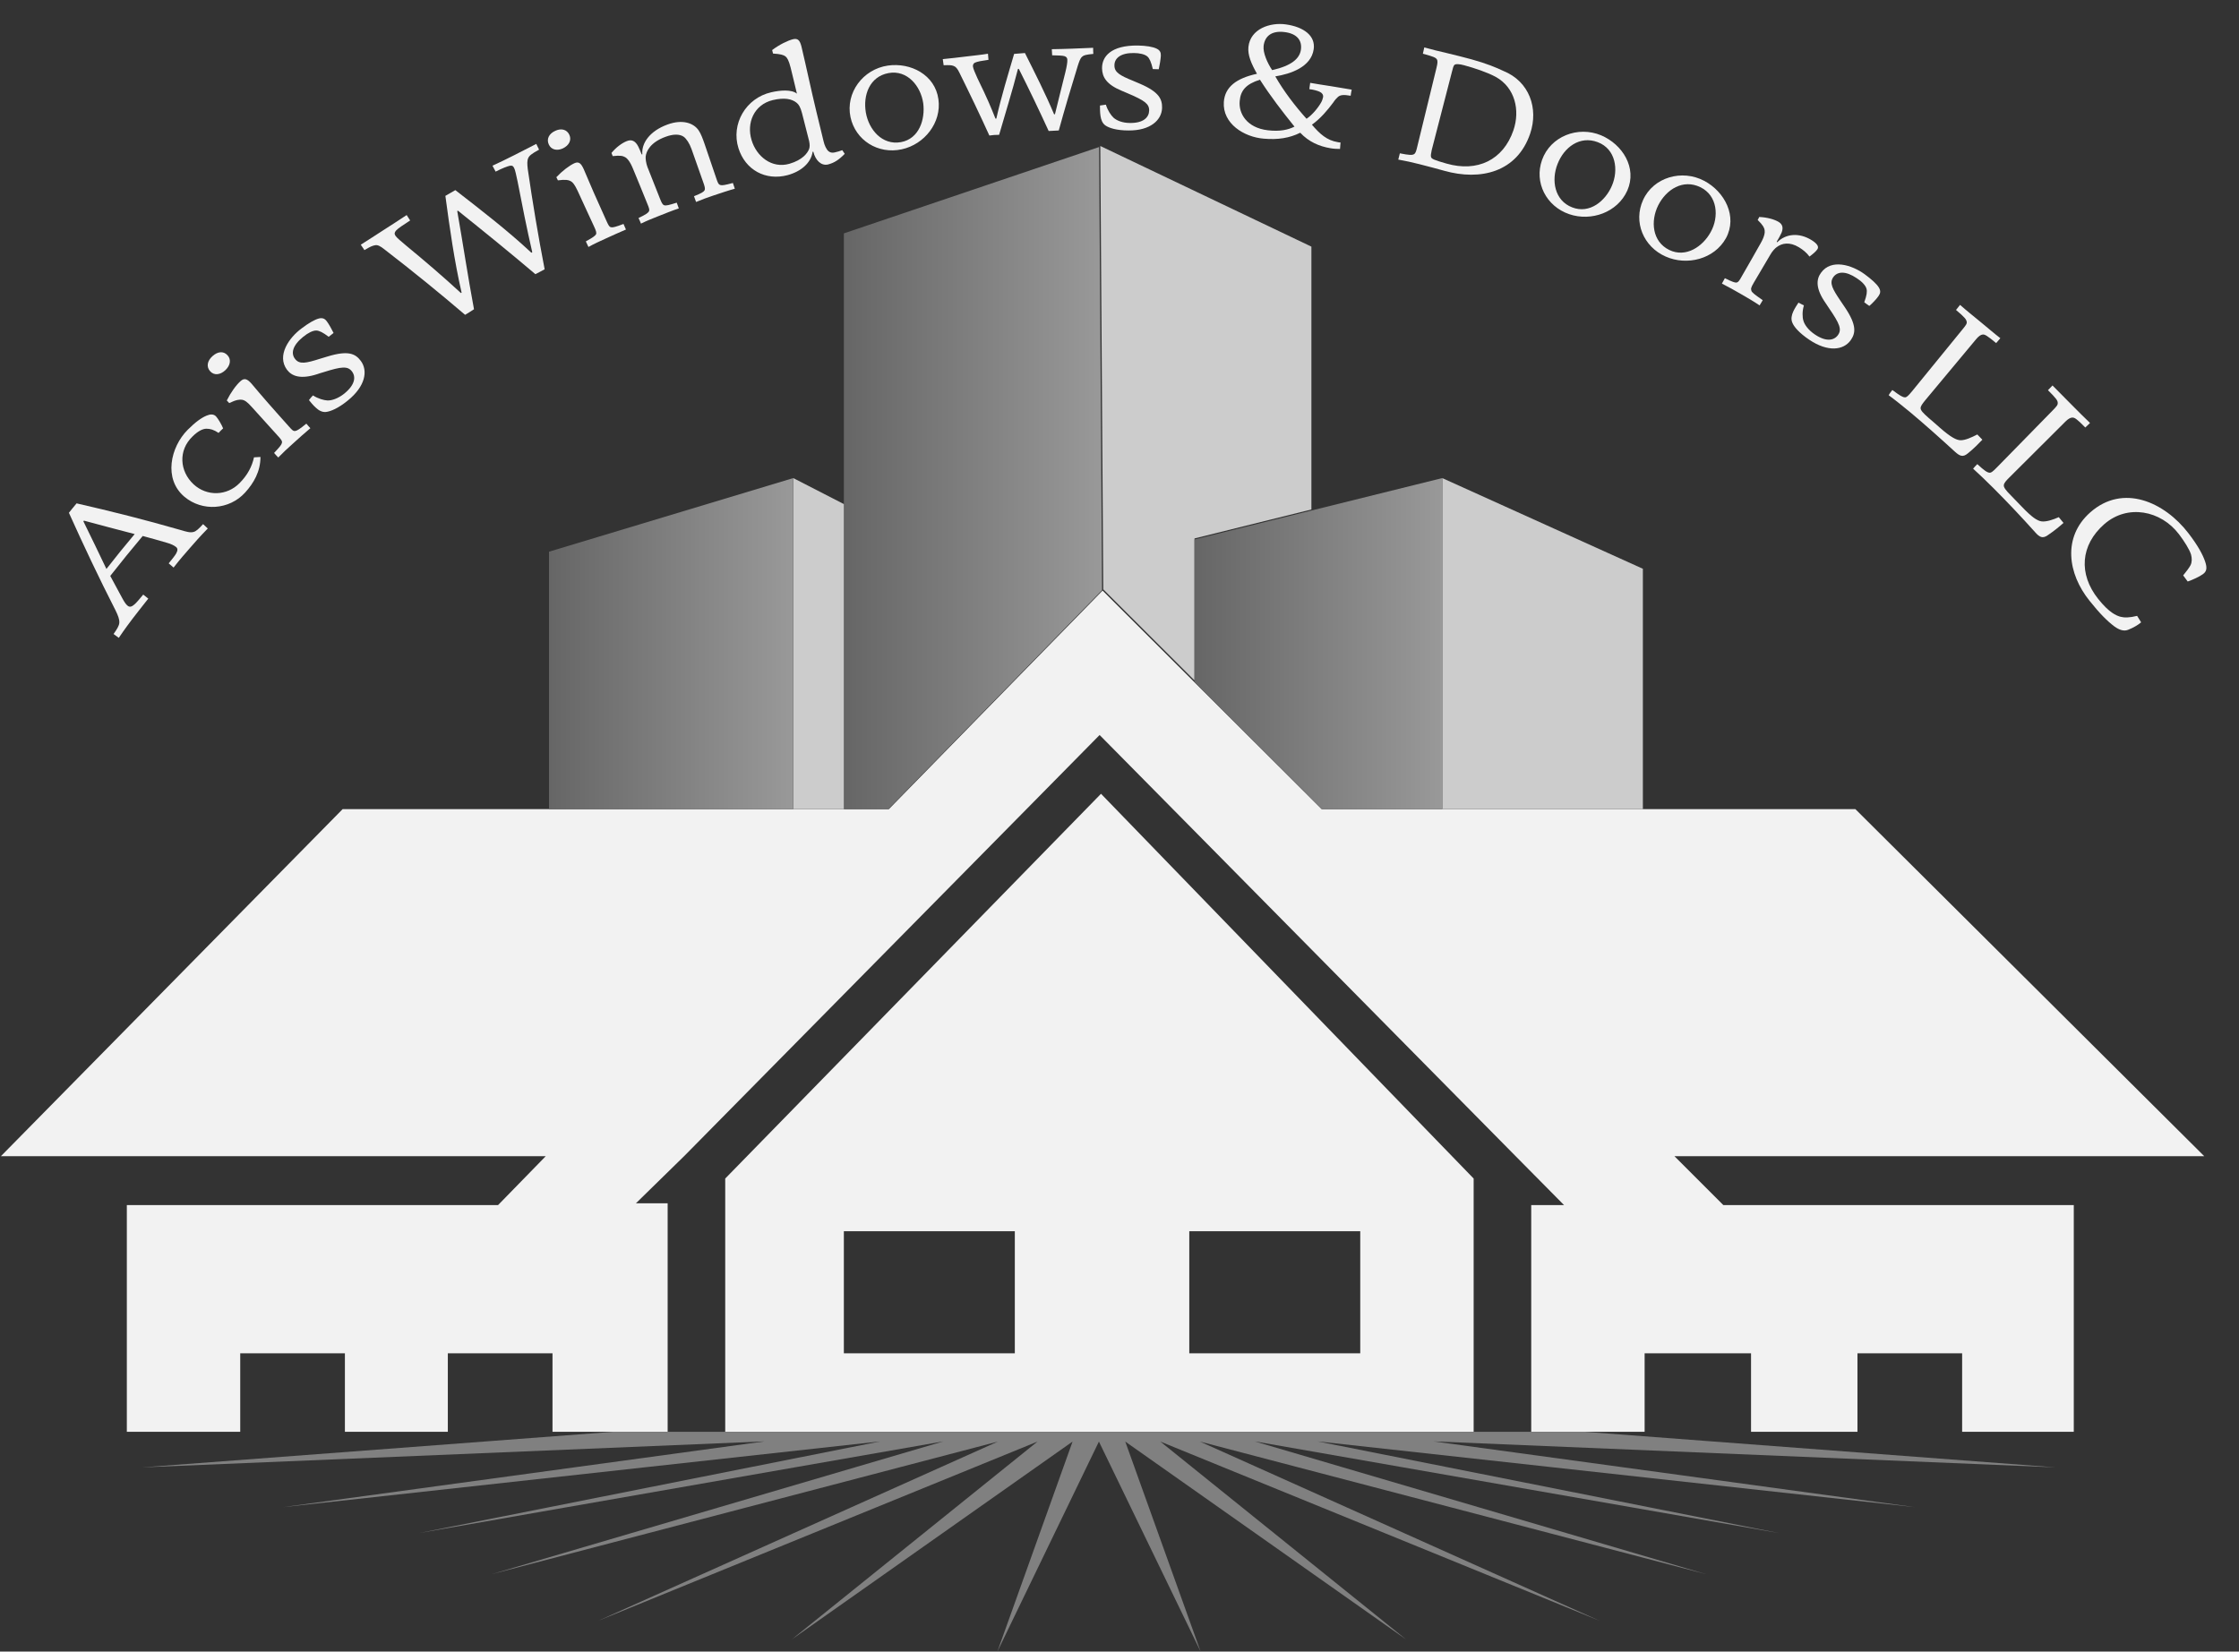 <?xml version="1.0" encoding="utf-8"?>
<!-- Generator: Adobe Illustrator 25.3.1, SVG Export Plug-In . SVG Version: 6.00 Build 0)  -->
<svg version="1.1" id="Layer_1" xmlns="http://www.w3.org/2000/svg" xmlns:xlink="http://www.w3.org/1999/xlink" x="0px" y="0px"
	 viewBox="0 0 1283.4 946.9" style="enable-background:new 0 0 1283.4 946.9;" xml:space="preserve">
<rect x="0" y="0" width="1283.4" height="946.9" fill="#333333" stroke="none"/>
<style type="text/css">
	.st0{fill:#F2F2F2;}
	.st1{fill:url(#SVGID_1_);}
	.st2{fill:#CCCCCC;}
	.st3{fill:url(#SVGID_2_);}
	.st4{fill:#FFFFFF;}
	.st5{fill:url(#SVGID_3_);}
	.st6{fill:#808080;}
</style>
<polygon class="st0" points="959.8,662.9 1263.5,662.9 1063.5,463.9 757.6,463.9 632,338.6 509.5,463.9 196.4,463.9 0.5,662.9 
	312.8,662.9 285.5,690.9 72.7,690.9 72.7,820.9 137.7,820.9 137.7,775.9 197.7,775.9 197.7,820.9 256.7,820.9 256.7,775.9 
	316.7,775.9 316.7,820.9 382.7,820.9 382.7,689.9 364.5,689.9 392.3,662.7 392.3,662.7 589,463.3 589,463.3 630.3,421.4 
	671.7,463.3 671.7,463.3 868.6,662.7 868.6,662.7 896.5,690.9 877.7,690.9 877.7,820.9 942.7,820.9 942.7,775.9 1003.7,775.9 
	1003.7,820.9 1064.7,820.9 1064.7,775.9 1124.7,775.9 1124.7,820.9 1188.7,820.9 1188.7,690.9 987.8,690.9 "/>
<path class="st0" d="M631.1,455.1L415.7,675.7v145.2h429V675.7L631.1,455.1z M581.7,775.9h-98v-70h98V775.9z M779.7,775.9h-98v-70
	h98V775.9z"/>
<linearGradient id="SVGID_1_" gradientUnits="userSpaceOnUse" x1="1.17" y1="2982.075" x2="149.17" y2="2982.075" gradientTransform="matrix(1 0 0 -1 482.5 3256.18)">
	<stop  offset="0" style="stop-color:#666666"/>
	<stop  offset="1" style="stop-color:#999999"/>
</linearGradient>
<polygon class="st1" points="483.7,133.8 483.7,289 483.7,463.9 509.2,463.9 631.7,338.4 630,84.3 "/>
<polygon class="st2" points="454.7,274.1 454.7,463.9 483.7,463.9 483.7,289 "/>
<linearGradient id="SVGID_2_" gradientUnits="userSpaceOnUse" x1="-167.83" y1="2887.17" x2="-27.83" y2="2887.17" gradientTransform="matrix(1 0 0 -1 482.5 3256.18)">
	<stop  offset="0" style="stop-color:#666666"/>
	<stop  offset="1" style="stop-color:#999999"/>
</linearGradient>
<polygon class="st3" points="314.7,316.3 314.7,463.9 454.7,463.9 454.7,274.1 "/>
<polygon class="st4" points="691.3,397 751.4,456.9 751.4,456.9 748.4,453.9 "/>
<polygon class="st2" points="751.7,292.1 751.7,141.4 630.7,83.7 632.4,337.9 684.7,390.1 684.7,308.7 "/>
<polygon class="st2" points="826.7,274.1 826.7,444.3 826.7,457.5 826.7,463.9 941.7,463.9 941.7,326.1 "/>
<linearGradient id="SVGID_3_" gradientUnits="userSpaceOnUse" x1="202.17" y1="2887.17" x2="344.17" y2="2887.17" gradientTransform="matrix(1 0 0 -1 482.5 3256.18)">
	<stop  offset="0" style="stop-color:#666666"/>
	<stop  offset="1" style="stop-color:#999999"/>
</linearGradient>
<polygon class="st5" points="826.7,444.3 826.7,274.1 751.3,292.8 684.7,309.3 684.7,390.9 684.7,390.9 691.3,397.6 748.4,454.5 
	751.3,457.5 757.8,463.9 826.7,463.9 826.7,457.5 "/>
<polygon class="st6" points="821.7,826.4 1178.4,841.3 908.4,820.9 629.9,820.9 351.5,820.9 81.4,841.3 438.2,826.4 162.2,864.1 
	504.6,826.4 240,879 540.7,826.4 281.6,902.6 572,826.5 342.8,929.3 594.7,826.5 453.9,939.9 614.8,826.5 571.7,946.9 629.9,826.5 
	688.2,946.9 645,826.5 805.9,939.9 665.1,826.5 917,929.3 687.8,826.5 978.2,902.6 719.2,826.4 1019.9,879 755.2,826.4 
	1097.6,864.1 "/>
<g>
	<g>
		<path class="st0" d="M76,354.7c-1.8,2.4-4.4,5.8-7.9,11c-1.2-0.9-1.8-1.3-3-2.2c1.9-2.7,3.2-4.7,3.3-6.5c0.1-2.1-0.8-4.2-2.2-7.1
			c-9.4-18.4-18.2-37-26.7-55.9c1.7-2.2,2.6-3.2,4.4-5.4c19.8,4.5,39.5,9.5,59,15.1c4,1.2,6,1.8,8,1.3c1.6-0.4,3-1.8,5.5-4.5
			c1.1,1,1.6,1.5,2.7,2.5c-4.6,4.7-8,8.6-10.5,11.5c-2.5,2.9-5.3,6-9.1,10.9c-1.1-1-1.7-1.4-2.8-2.4c2.1-2.6,3.5-4.3,4.3-5.7
			c1-1.8,0.9-2.9-0.1-3.7c-1.1-0.9-3-1.8-5.2-2.4c-5.5-1.6-8.3-2.4-13.9-3.9c-6.3,7.5-12.5,15.1-18.6,22.9c2.7,5.1,4.1,7.6,6.8,12.6
			c1.2,2.2,2.1,3.7,3.3,4.6c1,0.7,2.1,0.6,3.7-0.8c1.1-0.9,3.2-3.4,5.1-5.7c1.2,0.9,1.7,1.4,2.9,2.3C81.3,347.8,77.9,352.3,76,354.7
			z M77.2,306.2c-9.7-2.5-19.4-5.1-29.1-7.7c-0.1,0.2-0.2,0.3-0.3,0.4c4.5,9,8.8,18.2,13.2,27.3C67.4,318,70.7,314,77.2,306.2z"/>
		<path class="st0" d="M140.5,282.4c-9.1,10-24.6,11-34.8,2.4c-12.1-10.2-8-28.5,1.9-38.4c4.5-4.5,7.9-6.9,10.8-8.1
			c2.1-0.9,4-1,5.4,0.4c1.2,1.3,3.2,4.7,4.1,6.9c-1.1,1-1.6,1.5-2.6,2.6c-2.9-1.9-4.8-2.4-7-2.4c-2.1,0-4.9,1.4-8,4.5
			c-8.2,7.9-7.4,19.9,0.7,27.4c7.6,7,19.1,6.7,26.4-0.8c4.6-4.7,7-9.4,8.2-14.7c1.5-0.1,2.2-0.1,3.7-0.2
			C149.3,270.3,145.5,276.9,140.5,282.4z"/>
		<path class="st0" d="M167.6,254.6c-3.1,2.8-5.1,4.6-8.1,7.7c-1-1-1.4-1.5-2.4-2.6c3.4-3.6,4.3-4.8,4.5-5.8
			c0.3-1.1-0.6-2.1-2.4-4.1c-6-6.6-9-10-15-16.6c-2.7-3-4.1-3.8-5.4-4c-1.4-0.2-3.3-0.1-7.4,1.9c-0.5-0.6-0.8-0.9-1.4-1.5
			c2.3-4.6,5.3-8.8,7.9-11.1c2.2-2,3.9-1.2,6.3,1.5c1.3,1.5,7.2,8.6,9.4,11c4.7,5.4,7.1,8,11.9,13.4c1.7,1.9,2.5,2.9,3.7,2.7
			c1-0.1,2.6-1.1,6.4-4.2c0.9,1.1,1.4,1.6,2.3,2.6C175.4,247.6,170.5,251.9,167.6,254.6z M129,212.4c-2.8,2.5-6.2,3-8.5,0.5
			c-2.4-2.6-1.7-6.1,1.4-8.8c2.9-2.6,6.3-3,8.6-0.3C132.6,206.1,132.1,209.6,129,212.4z"/>
		<path class="st0" d="M179.4,226.7c2.9,1.9,6.3,2.8,8.3,2.9c2.4,0.1,6.1-1.1,9.6-3.9c6.3-5.1,6.8-9.7,4.4-12.8
			c-2.4-3.1-5.9-2.8-16.3,0.5c-1.4,0.4-2.1,0.6-3.5,1.1c-9.6,3.1-14.6,1.2-17.4-2.5c-6-8.1,1.1-18.4,8.5-23.8c3.8-2.9,7.4-5,9.8-5.6
			c2.1-0.5,3.4,0.1,4.5,1.6c1.1,1.4,3,4.8,3.9,6.7c-1.1,0.9-1.7,1.3-2.8,2.2c-3.4-2.6-5.4-3.5-7-3.6c-2-0.1-4.9,1.4-7.6,3.6
			c-6.1,4.9-7.3,9.6-4.5,12.9c2.5,3,6.2,2.2,14.1-0.3c1.7-0.5,2.6-0.8,4.3-1.3c12.1-3.7,16.1-1.5,19.1,2.5
			c4.2,5.6,2.7,14.5-7.4,22.7c-5.5,4.5-9.9,6.3-12.6,6.6c-2.2,0.2-4.1-0.9-5.7-2.4c-1.5-1.3-3.3-3.5-4-4.4
			C177.9,228.3,178.4,227.7,179.4,226.7z"/>
		<path class="st0" d="M266.6,180.5c-15.1-12.9-30.5-25.4-46.2-37.5c-2.4-1.9-3.9-2.7-5.4-2.4c-1.6,0.3-2.8,0.8-6.1,2.8
			c-0.8-1.2-1.2-1.8-2.1-3.1c4.5-2.8,8.8-5.7,12.9-8.3c4.1-2.6,10.1-6.5,13.4-8.7c0.8,1.3,1.2,1.9,2,3.1c-4.3,2.8-6.8,4.4-8.1,5.8
			c-1,1.2-1,2-0.3,3c0.7,1.1,3.5,3.4,6.1,5.6c10.7,8.8,21.2,17.8,31.4,27.2c0.2-0.1,0.2-0.1,0.4-0.2c-4.2-18.3-6.8-36.9-9.3-55.5
			c2.3-1.3,3.4-2,5.7-3.3c14.8,11.5,29.9,23.1,43.6,35.9c0.2-0.1,0.3-0.2,0.5-0.3c-3.1-13.4-5.8-27-8.4-40.5c-0.8-3.7-1.4-6.7-2-7.8
			c-0.5-0.9-0.9-1.5-2.3-1.3c-1.5,0.3-4.6,1.5-8.3,3.4c-0.7-1.3-1.1-2-1.8-3.4c3.6-1.6,8.6-4.1,12.8-6.2c4.2-2.1,7.9-4,12.3-6.3
			c0.6,1.3,1,2,1.6,3.3c-4.4,2.4-5.6,3.5-6.2,4.8c-0.7,1.5-0.6,3.5-0.3,6.2c2.8,19.3,6,38.5,9.7,57.6c-2.1,1.1-3.2,1.7-5.3,2.8
			c-14.6-12.4-29.4-24.4-44.4-36.4c-0.2,0.1-0.3,0.1-0.4,0.2c3.3,18.8,6.1,37.6,9.6,56.3C269.6,178.7,268.6,179.3,266.6,180.5z"/>
		<path class="st0" d="M346.9,136.9c-3.7,1.7-6,2.7-9.6,4.7c-0.6-1.3-0.9-1.9-1.5-3.2c4.2-2.3,5.3-3.2,5.8-4c0.5-0.9,0-2.2-1.1-4.6
			c-3.8-8.1-5.6-12.2-9.4-20.4c-1.7-3.6-2.8-4.9-3.9-5.5c-1.2-0.7-3.1-1.1-7.4-0.5c-0.3-0.7-0.5-1.1-0.9-1.8c3.4-3.6,7.3-6.6,10.3-8
			c2.6-1.2,3.9,0.1,5.4,3.4c0.8,1.8,4.4,10.3,5.7,13.3c2.9,6.5,4.4,9.8,7.3,16.3c1.1,2.4,1.6,3.5,2.7,3.7c1,0.2,2.7-0.2,7.1-1.9
			c0.6,1.3,0.8,1.9,1.4,3.2C356,132.8,350.3,135.3,346.9,136.9z M322.6,85.1c-3.3,1.5-6.6,0.8-8-2.2c-1.5-3.2,0.1-6.3,3.7-7.9
			c3.4-1.6,6.7-0.8,8.1,2.4C327.7,80.3,326.2,83.4,322.6,85.1z"/>
		<path class="st0" d="M377.2,124c-3.7,1.5-6.1,2.4-9.8,4.2c-0.5-1.3-0.8-1.9-1.4-3.2c4.2-2,5.4-2.9,5.9-3.7
			c0.6-0.9,0.1-2.2-0.9-4.6c-3.2-7.9-4.8-11.9-8.1-19.8c-1.7-4.2-3.3-6.1-4.6-6.8c-1.3-0.7-2.6-1.1-7.1-0.6
			c-0.3-0.7-0.4-1.1-0.7-1.8c2.6-3.2,6-5.7,8.8-6.8c2.7-1.1,4.9-0.2,6.6,3.2c0.5,1,1.4,3.1,1.9,4.4c0.1,0,0.2,0,0.4,0
			c-0.6-6.2,4-13.3,14.4-17.1c8.7-3.2,15.1-0.8,17.9,3.4c1.3,1.9,2.4,4.9,3.5,8.1c2.6,7.8,4,11.7,6.6,19.4c0.8,2.4,1.2,3.5,2.4,3.8
			c0.9,0.3,2.7,0,7.1-1.2c0.4,1.3,0.7,2,1.1,3.3c-3,0.8-8.4,2.6-12,3.8c-3.8,1.3-6.4,2.2-10.2,3.8c-0.5-1.3-0.7-2-1.2-3.3
			c4.5-1.8,5.5-2.5,6-3.3c0.6-1,0.1-2.4-0.7-4.7c-2.7-7.6-4-11.4-6.7-19c-1.2-3.4-3-6-4.5-7.1c-2.5-1.7-6.2-1.5-10.3,0
			c-8.9,3.2-11.2,8.4-11.5,11.4c-0.1,1.3,0.2,3.7,1,5.9c2.9,7.3,4.3,10.9,7.2,18.2c0.9,2.2,1.4,3.5,2.5,3.8c1,0.3,2.7-0.1,7.1-1.5
			c0.5,1.3,0.7,2,1.2,3.3C386.2,120.4,380.7,122.6,377.2,124z"/>
		<path class="st0" d="M474.6,94.3c-3.9,0.9-7.2-2.4-8.4-7.3c-0.1,0-0.2,0-0.4,0c-0.9,6.4-6.6,11.3-14.3,13.4
			c-12.7,3.4-24.3-3-28.2-15.4c-4.4-13.9,4.2-28.8,18.8-32.1c5.2-1.2,11.6-1.7,14.7,0.8c-0.3-1.5-3.5-14.4-3.6-14.9
			c-1.1-4.3-2-5.7-3-6.5c-1.2-0.8-2.5-1.3-7.1-1.6c-0.2-0.8-0.3-1.2-0.5-2c4.2-3.2,9.1-5.5,11.9-6.2c2.8-0.7,4,0.6,4.9,4.2
			c2.9,12.2,5.5,24.7,8.5,37.1c1.7,6.9,2.5,10.4,4.2,17.3c0.5,2.2,1.6,4.6,2.8,5.6c1,0.8,2.1,1,3.5,0.7c1.7-0.4,3.2-0.8,4.4-1.3
			c0.6,0.9,0.9,1.3,1.4,2.1C480.8,91.7,478.1,93.4,474.6,94.3z M459.7,64.8c-0.9-3.4-1.9-5-3.1-5.9c-2.7-2.2-7-3.1-13.7-1.5
			c-10.7,2.6-15.1,13.1-12.1,22.9c2.8,9.4,11.6,16.5,21.7,13.6c7.5-2.2,10.3-6,11.3-8.5c0.4-1.2,0.4-2.6,0-4.5
			C462.1,74.4,461.3,71.2,459.7,64.8z"/>
		<path class="st0" d="M516.9,85.6c-13.6,3-26.6-5.2-29.4-18.5c-2.9-13.9,7.1-27.4,21.4-29.5c13.1-1.9,27.1,5.3,29,19.3
			C539.8,70.3,529.9,82.8,516.9,85.6z M509.3,41.9c-10.8,2-14.7,12.6-13,22.6c1.7,9.8,9.3,18.9,20.1,17c10.5-1.9,14-13.1,12.8-22.3
			C527.8,49.4,520.1,39.9,509.3,41.9z"/>
		<path class="st0" d="M567.1,77.7c-5.5-12.1-11.3-24.2-17.2-36.1c-1.1-2.3-2.1-3.4-3.3-3.8c-1.2-0.5-2.6-0.5-5.7-0.4
			c-0.2-1.4-0.3-2.1-0.5-3.5c4.3-0.4,9.1-1,13.3-1.5c4-0.5,9.2-1,12.6-1.6c0.1,1.4,0.2,2.1,0.3,3.5c-4.2,0.6-6.4,1-7.7,1.6
			c-1.1,0.5-1.3,1.5-1.2,2.3c0.1,1.1,1.3,3.8,2.5,6.5C566.2,57,568,61.5,570.6,68c0.2,0,0.3,0,0.5,0c2.8-12.5,6.6-24.8,10.2-37.1
			c2.5-0.2,3.7-0.3,6.2-0.5c5.8,11.6,11.7,23.2,16.7,35.1c0.2,0,0.3,0,0.5,0c1.6-6.9,4.2-16.6,6-24.2c0.8-3.2,1.2-5.9,1.1-7
			c0-0.9-0.4-1.7-1.6-2.1c-1.2-0.4-3.9-0.4-7.1-0.5c-0.1-1.4-0.1-2.1-0.2-3.5c3.4,0,7.5-0.2,11.5-0.3c4.2-0.2,7.8-0.3,12.2-0.5
			c0,1.4,0,2.1,0.1,3.5c-4.3,0.4-5.6,0.8-6.4,1.6c-1.2,1-1.8,3.1-2.5,5.2c-3.8,12.3-7.5,24.7-10.9,37.1c-2.3,0.1-3.5,0.2-5.8,0.3
			c-5.5-12-11.2-23.9-17.1-35.6c-0.2,0-0.3,0-0.5,0c-3.2,12.7-7.2,25.2-10.8,37.8C570.4,77.3,569.3,77.4,567.1,77.7z"/>
		<path class="st0" d="M633.9,60c1,3.3,2.9,6.1,4.4,7.5c1.8,1.6,5.1,3,9.4,3c7.7,0.1,10.9-3.2,11-7.1c0.1-3.9-2.7-5.8-12.3-9.9
			c-1.3-0.6-2-0.9-3.3-1.4c-9-3.7-11.3-8-11.4-12.9c-0.1-6.7,5-13.3,20.6-13.1c4.7,0.1,8.5,0.7,10.7,1.8c1.9,0.9,2.5,2.2,2.4,4.1
			c-0.1,1.8-0.7,5.6-1.2,7.7c-1.4,0-2.1-0.1-3.4-0.1c-1-4.2-1.9-6.1-3.1-7.2c-1.5-1.3-4.5-2-7.8-2c-7.4-0.1-11.2,2.9-11.1,7.2
			c0,3.9,3.2,5.7,10.6,8.7c1.6,0.7,2.4,1,4,1.7c11.2,4.8,12.8,9,12.7,13.9c-0.2,7-6.8,13-19.2,12.9c-6.8,0-11.2-1.4-13.3-2.9
			c-1.7-1.2-2.5-3.3-2.8-5.5c-0.3-1.9-0.3-4.8-0.3-5.9C631.9,60.3,632.6,60.2,633.9,60z"/>
		<path class="st0" d="M762.7,85c-6.6-1.1-12.5-3.7-17.4-8.9c-6.2,3.1-12.9,4.1-20.9,3.4c-11.3-0.9-23.7-8.6-22.9-21
			c0.6-8.6,7.1-13.6,19-16.2c-3.2-5.7-5.4-10.7-4.9-15.4c1.1-10.4,12.5-14.2,21.5-12.9c10,1.4,17.1,6.4,15.9,14.3
			c-1.5,10.2-13.3,14.1-22,15.5c4.9,8.6,11.3,16.9,17.9,24.3c3.3-2.2,6.6-6.2,8.4-9.4c0.5-0.8,0.9-2.1,1.1-3c0.2-1.4-0.6-2.4-1.8-3
			c-1.2-0.6-3.6-1.3-6.1-1.6c0.2-1.4,0.3-2.1,0.5-3.6c3.5,0.6,7.7,1.3,11.8,1.9c4,0.7,8.1,1.4,12,2c-0.3,1.4-0.4,2.1-0.6,3.5
			c-4.1-0.7-5.8-0.5-7.2,0.6c-0.7,0.6-1.9,1.9-2.8,3.3c-3.2,4.3-7.2,9.1-12.2,12.7c4.5,5.3,8.6,9,14.8,10c0.4,0.1,1,0.2,1.6,0.2
			c-0.1,1.5-0.2,2.2-0.3,3.7C766.4,85.4,764.4,85.3,762.7,85z M710.6,57.9c-0.7,7.1,4,15.4,16.2,16.8c7,0.8,11.6-0.3,15.2-2.1
			c-7-8.7-13.8-17.5-19.8-26.9C714.2,48.2,711.1,51.9,710.6,57.9z M745.7,28.4c0.7-5.3-2.3-9.1-9.3-10c-7.8-1-11.5,2.6-12.1,8
			c-0.4,3.9,2.1,9.6,4.9,13.8C740.3,37.7,745,33.6,745.7,28.4z"/>
		<path class="st0" d="M802.4,87.9c5.5,1.1,7,1.1,8.1,0.5c1-0.6,1.3-1.9,1.9-4.4c3.7-15,7.3-30.1,11-45.1c0.6-2.5,0.8-3.9,0.2-4.9
			c-0.7-1-2-1.6-8-3.2c0.3-1.4,0.5-2.2,0.8-3.6c4.3,1.2,8.5,2.2,12.8,3.2c5.2,1.3,10.4,2.5,14.2,3.6c8.7,2.4,14.2,4.7,18.4,6.7
			c14.8,6,20.2,21.4,15.3,35.9c-7.5,22.1-28.4,27.2-49.3,21.3c-4.7-1.3-8.4-2.3-14.3-3.8c-3.9-1-8-1.9-12-2.6
			C801.9,90.1,802,89.4,802.4,87.9z M820.3,90.1c0.4,1,1.5,1.6,8.9,3.7c17.5,5,32.4-1.9,38.3-19.1c3.9-11.4,1-24.4-10.1-30.6
			c-5-2.7-12.3-5.1-18.2-6.7c-2.5-0.7-4.9-0.9-5.6-0.1c-0.5,0.6-0.8,1.7-1.3,3.7c-3.9,15-7.7,30-11.6,44.9
			C820.3,87.9,820,89.2,820.3,90.1z"/>
		<path class="st0" d="M899.5,122.8c-13.2-4.5-20.2-18.2-15.6-31.1c4.8-13.5,20.5-19.7,33.9-14.1c12.2,5.2,20.7,18.6,15,31.6
			C927.2,121.8,912.1,127.1,899.5,122.8z M915.8,81.5c-10.3-3.9-19.3,3-23,12.5c-3.7,9.3-1.8,21,8.4,24.9c10,3.9,19-3.7,22.7-12.3
			C927.9,97.5,926.2,85.4,915.8,81.5z"/>
		<path class="st0" d="M954.8,147.1c-12.8-5.6-18.7-19.9-13-32.4c5.9-13.1,22.3-17.8,35.1-11c11.7,6.2,19.2,20.4,12.4,32.9
			C982.6,148.6,967,152.5,954.8,147.1z M974.6,107.3c-9.9-4.8-19.5,1.3-24.1,10.4c-4.5,9-3.5,20.8,6.3,25.6
			c9.6,4.7,19.3-2,23.8-10.3C985.4,124.4,984.6,112.1,974.6,107.3z"/>
		<path class="st0" d="M997.6,168.4c-3.5-2-6.8-3.9-10.6-5.8c0.7-1.2,1-1.8,1.7-3.1c4.2,2.1,5.8,2.6,6.6,2.5
			c1.1-0.1,1.9-1.4,3.1-3.6c4.4-7.6,6.6-11.5,10.9-19.1c2.1-3.7,2.4-6,2.2-7.3c-0.2-1.3-0.8-2.8-4-5.9c0.4-0.7,0.6-1,0.9-1.7
			c4.5,0.2,8.4,1.3,10.9,2.7c2.5,1.4,3,3.5,1.9,6.3c-0.5,1.2-2,3.9-2.8,5.2c0.1,0.1,0.2,0.2,0.3,0.3c4.9-4.9,12.4-5.7,19.6-1.3
			c3.2,2,4.4,3.7,3.5,5.2c-0.7,1.2-2.7,2.9-4.6,4.3c-1.6-2.2-3.7-3.9-6-5.3c-5.4-3.3-9.8-2.4-12.8-0.1c-0.9,0.6-2.6,2.4-3.7,4.4
			c-3.8,6.5-5.7,9.7-9.5,16.1c-1.5,2.6-1.7,3.3-1.3,4.5c0.2,0.8,1.5,2,6.5,5.4c-0.7,1.2-1.1,1.8-1.8,3
			C1006.3,173.5,1001,170.3,997.6,168.4z"/>
		<path class="st0" d="M1034,175.1c-1,3.3-0.9,6.8-0.3,8.7c0.6,2.3,2.8,5.4,6.5,7.9c6.6,4.5,11.2,3.5,13.4,0.3
			c2.2-3.2,0.9-6.4-5.2-15.3c-0.8-1.2-1.2-1.8-2-3c-5.7-8.2-5.4-13.5-2.6-17.3c5.9-8.2,17.7-4.5,25,0.8c3.8,2.8,6.9,5.5,8.2,7.7
			c1.1,1.9,0.9,3.2-0.2,4.8c-1,1.5-3.6,4.3-5.3,5.7c-1.2-0.8-1.7-1.2-2.9-2.1c1.5-4.1,1.7-6.2,1.3-7.7c-0.5-2-2.8-4.3-5.6-6.1
			c-6.4-4.3-11.2-4-13.6-0.4c-2.1,3.3-0.3,6.6,4.3,13.4c1,1.5,1.5,2.2,2.5,3.7c7,10.4,6.1,14.9,3.3,18.9c-4.1,5.7-13,6.9-23.7-0.3
			c-5.8-3.9-8.9-7.5-9.8-10c-0.8-2-0.3-4.2,0.6-6.2c0.8-1.8,2.4-4.2,3-5.1C1032.1,174.1,1032.7,174.5,1034,175.1z"/>
		<path class="st0" d="M1084.7,223.6c4.4,3.3,6,4.2,7.2,4.2c0.9,0.1,1.9-0.8,4.2-3.6c9.7-11.9,19.4-23.8,29.1-35.7
			c1.6-2,2.4-2.9,2.1-4.2c-0.3-1.2-0.9-2.2-6.1-6.6c0.9-1.2,1.4-1.7,2.3-2.9c3.5,3.1,7.9,6.6,11.4,9.5c3.3,2.7,8.8,7.4,11.7,9.6
			c-1,1.1-1.4,1.7-2.4,2.8c-5.3-4.4-6.5-5-7.7-4.9c-1.1,0.1-2.3,0.9-3.8,2.7c-9.7,11.6-19.4,23.2-29,34.8c-1.7,2.1-2.8,3.5-2.8,4.7
			c0,1.3,1.4,2.8,4.7,5.7c2.5,2.1,3.7,3.2,6.2,5.4c6.5,5.7,9.6,7.2,11.9,7.3c2.7,0.1,6.4-1.6,9.7-3.3c1.2,1.2,1.8,1.8,2.9,3
			c-1.9,2-5,5.2-8.4,7.9c-2.7,2.2-4.4,1.6-7.2-0.9c-8.4-7.7-17-15.4-25.7-22.7c-3.6-3-9.5-7.7-12.4-9.8
			C1083.3,225.3,1083.8,224.8,1084.7,223.6z"/>
		<path class="st0" d="M1133.4,266.1c4.1,3.8,5.7,4.8,6.9,4.9c0.9,0.2,2-0.6,4.5-3.2c10.7-11,21.4-21.9,32.2-32.9
			c1.8-1.9,2.6-2.7,2.5-4c-0.1-1.3-0.7-2.3-5.6-7.2c1-1.1,1.5-1.6,2.6-2.7c3.3,3.4,7.3,7.4,10.6,10.7c3.1,3.1,8.2,8.3,10.9,10.8
			c-1.1,1-1.6,1.5-2.7,2.6c-4.9-5-6.1-5.7-7.4-5.7c-1.1,0-2.4,0.7-4,2.3c-10.7,10.7-21.4,21.3-32.1,32c-1.9,1.9-3.1,3.2-3.2,4.4
			c-0.2,1.3,1.1,3,4.3,6.2c2.3,2.4,3.5,3.6,5.8,6c6.1,6.4,9,8.2,11.4,8.6c2.7,0.4,6.6-0.9,10-2.4c1.1,1.3,1.6,2,2.7,3.3
			c-2.1,1.9-5.5,4.7-9.1,7.1c-2.9,2-4.6,1.1-7.1-1.7c-7.8-8.7-15.8-17.2-24-25.4c-3.3-3.3-8.9-8.7-11.6-11.1
			C1131.8,267.7,1132.3,267.2,1133.4,266.1z"/>
		<path class="st0" d="M1219.8,361.1c-2.3,0.9-4.9,0.2-7.9-2c-4.1-3.1-8.4-7.4-14.2-14.7c-12.4-15.4-15.6-36.4,0.4-50.6
			c19-16.8,42.7-5.8,56.3,11.9c5.4,7,8.3,12.4,9.6,16.3c1.3,3.8,0.8,5.7-1.3,7.2c-1.9,1.4-6,3.3-8.7,4.2c-1-1.4-1.5-2.1-2.6-3.5
			c1.8-2.2,3.4-4.3,4.2-5.8c0.9-1.8,0.9-4,0.3-6.2c-0.9-2.9-3.8-7.5-6.9-11.6c-10.4-13.7-29.5-17.4-42.8-5.8
			c-13.7,12-14.9,28.6-3.5,42.9c6.3,7.9,10.3,9.5,12.7,10.2c2.3,0.6,5.2,0.6,9.6-0.5c0.9,1.5,1.4,2.2,2.3,3.7
			C1225.7,358.2,1222.9,359.9,1219.8,361.1z"/>
	</g>
</g>
</svg>
